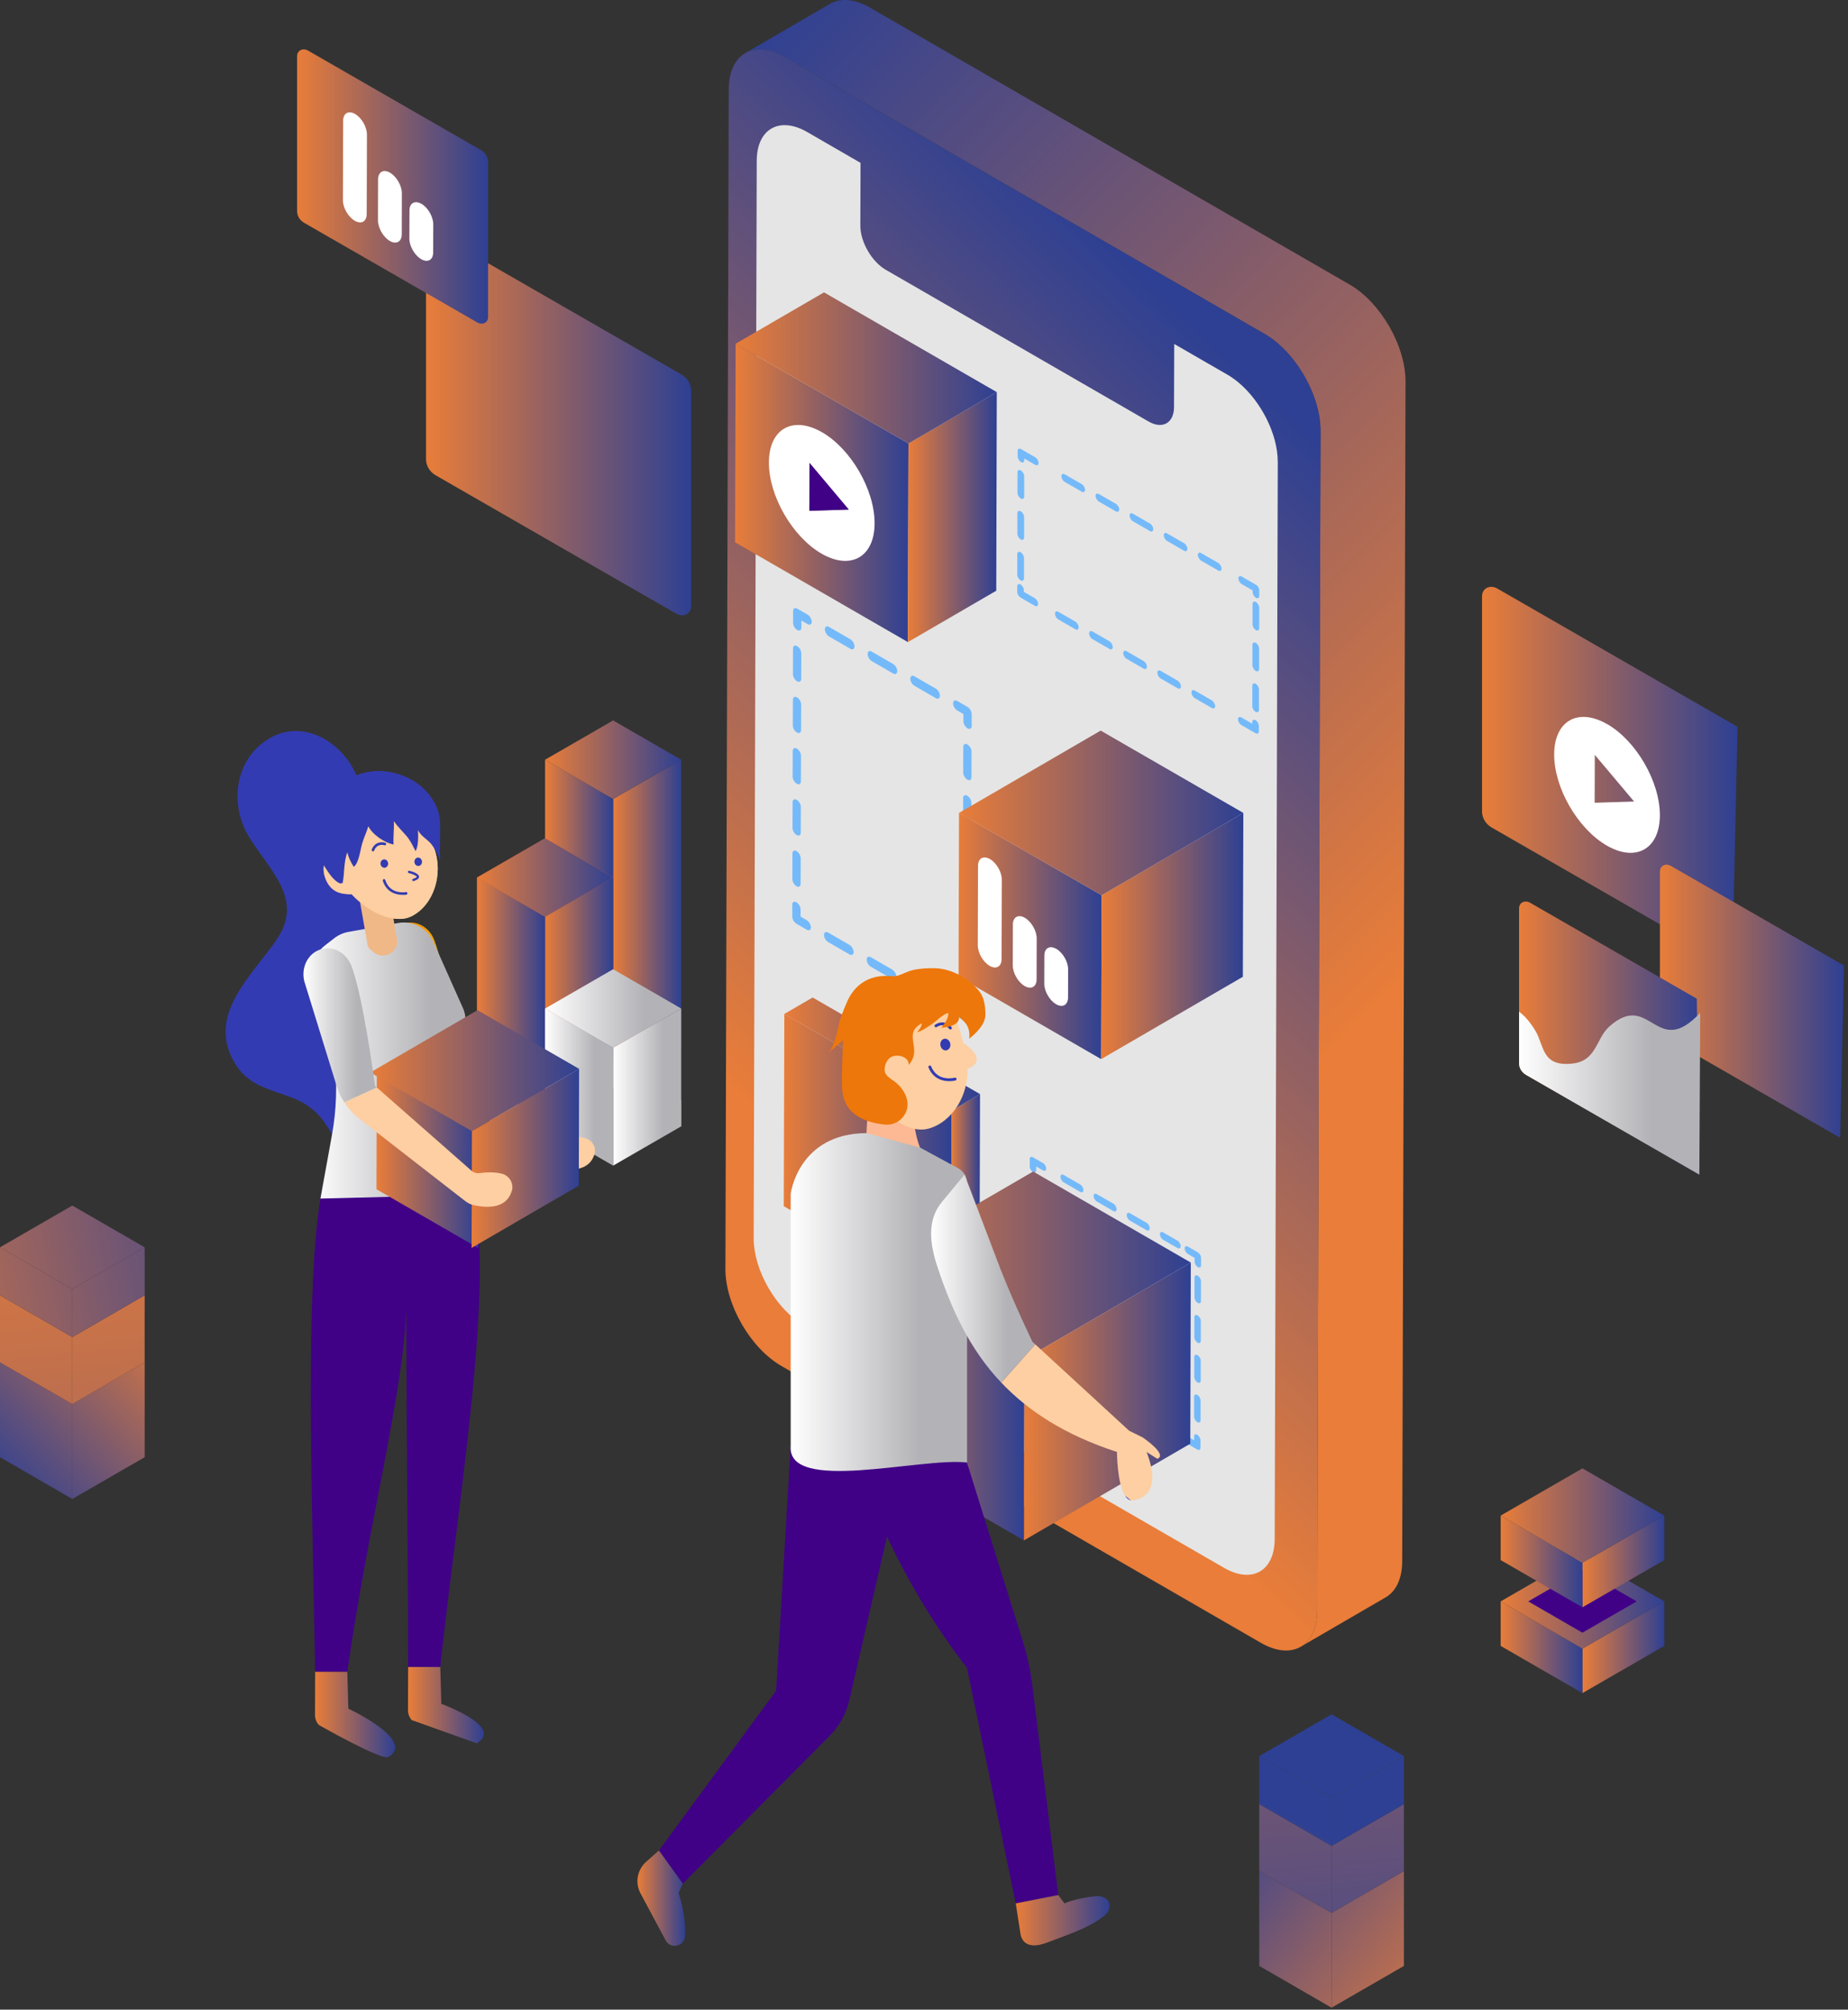 <svg xmlns="http://www.w3.org/2000/svg" width="389" height="423" viewBox="0 0 389 423" fill="none"><rect x="0" y="0" width="389" height="423" fill="#333333" stroke="none"/><g clip-path="url(#clip0_483_35033)"><path d="M143.19 129.48C142.9 129.43 142.62 129.32 142.34 129.17L91.69 100.03C90.47 99.33 89.68 98.02 89.68 96.71V51.35C89.68 50.57 90.06 49.92 90.71 49.59C91.35 49.27 92.17 49.32 92.89 49.74L143.47 78.84C144.69 79.54 145.48 80.85 145.48 82.16V127.6C145.48 128.36 145.1 129 144.48 129.31C144.1 129.5 143.65 129.56 143.2 129.48H143.19Z" fill="url(#paint0_linear_483_35033)"></path><path d="M101.089 68.11C100.879 68.07 100.679 68 100.479 67.88L63.989 46.88C63.109 46.37 62.539 45.43 62.539 44.49V11.81C62.539 11.25 62.819 10.78 63.279 10.54C63.739 10.31 64.329 10.35 64.849 10.65L101.289 31.62C102.169 32.13 102.739 33.07 102.739 34.01V66.75C102.739 67.3 102.469 67.76 102.019 67.98C101.739 68.12 101.419 68.16 101.099 68.1L101.089 68.11Z" fill="url(#paint1_linear_483_35033)"></path><path d="M74.74 23.99C76.12 24.79 77.24 26.73 77.24 28.32L77.19 45.04C77.19 46.63 76.06 47.27 74.68 46.47C73.3 45.67 72.18 43.73 72.18 42.14L72.23 25.42C72.23 23.83 73.36 23.19 74.74 23.99Z" fill="white"></path><path d="M82.091 36.35C83.471 37.15 84.591 39.09 84.591 40.68L84.57 49.29C84.57 50.88 83.441 51.52 82.061 50.72C80.68 49.92 79.561 47.98 79.561 46.39L79.581 37.78C79.581 36.19 80.71 35.55 82.091 36.35Z" fill="white"></path><path d="M88.71 42.9C90.09 43.69 91.2 45.63 91.2 47.22L91.18 53.12C91.18 54.71 90.05 55.35 88.67 54.56C87.29 53.76 86.17 51.82 86.17 50.23L86.19 44.33C86.19 42.74 87.32 42.1 88.7 42.9H88.71Z" fill="white"></path><path d="M364.631 203.31L313.981 174.17C312.761 173.47 311.971 172.16 311.971 170.85V125.49C311.971 124.71 312.351 124.06 313.001 123.73C313.641 123.41 314.461 123.46 315.181 123.88L365.751 152.98" fill="url(#paint2_linear_483_35033)"></path><path d="M338.32 152.42C344.46 155.97 349.42 164.56 349.4 171.62C349.38 178.68 344.39 181.53 338.24 177.99C332.1 174.44 327.13 165.84 327.15 158.78C327.17 151.72 332.17 148.88 338.31 152.43L338.32 152.42ZM335.68 168.97L343.97 168.71L335.7 158.88L335.67 168.96" fill="white"></path><path d="M387.35 239.49L350.86 218.49C349.98 217.98 349.41 217.04 349.41 216.1V183.42C349.41 182.86 349.69 182.39 350.15 182.15C350.61 181.92 351.2 181.96 351.72 182.26L388.16 203.23" fill="url(#paint3_linear_483_35033)"></path><path d="M357.17 210.21L322.08 190.01C321.56 189.72 320.97 189.68 320.5 189.91C320.05 190.14 319.76 190.61 319.76 191.17V223.84C319.76 224.8 320.34 225.74 321.22 226.24L357.71 247.24" fill="url(#paint4_linear_483_35033)"></path><path d="M357.71 247.25L321.22 226.25C320.34 225.74 319.76 224.81 319.76 223.85V212.96C320.9 213.77 322.04 215.05 323.17 216.92C325.09 220.08 324.47 224.52 330.85 223.88C336.19 223.37 335.82 218.62 338.87 215.97C347.45 208.46 348.59 223.14 357.89 213.18" fill="url(#paint5_linear_483_35033)"></path><path d="M284.07 59.88L183.16 1.62C179.87 -0.28 176.89 -0.46 174.74 0.79L156.85 11.19C159 9.94 161.98 10.12 165.27 12.02L266.18 70.28C272.71 74.05 277.99 83.19 277.96 90.72L277.26 339.01C277.25 342.75 275.93 345.38 273.8 346.61L291.7 336.21C293.83 334.97 295.15 332.34 295.16 328.61L295.86 80.32C295.88 72.79 290.6 63.65 284.08 59.88H284.07Z" fill="url(#paint6_linear_483_35033)"></path><path d="M266.179 70.28L165.269 12.02C158.729 8.24 153.419 11.27 153.399 18.8L152.699 267.09C152.679 274.6 157.959 283.76 164.499 287.53L265.409 345.79C271.939 349.56 277.249 346.52 277.269 339.01L277.969 90.72C277.989 83.19 272.709 74.05 266.189 70.28H266.179Z" fill="url(#paint7_linear_483_35033)"></path><path d="M268.97 97.17L268.32 323.96C268.29 330.69 263.54 333.41 257.68 330.02L169.23 278.96C163.37 275.58 158.64 267.38 158.65 260.65L158.69 245.24L159.29 33.86C159.3 27.13 164.07 24.42 169.93 27.8L181.14 34.28L181.1 47.52C181.1 50.91 183.49 55.07 186.44 56.78L241.75 88.71C244.7 90.43 247.13 89.04 247.13 85.65L247.17 72.4L258.38 78.87C259.19 79.34 259.97 79.9 260.73 80.53C265.45 84.5 268.97 91.38 268.96 97.18L268.97 97.17Z" fill="#E5E5E5"></path><path d="M200.32 233.76L200.21 274.23L164.98 253.89L165.1 213.42L200.32 233.76Z" fill="url(#paint8_linear_483_35033)"></path><path d="M200.321 233.76L206.291 230.29L206.171 270.76L200.211 274.23L200.321 233.76Z" fill="url(#paint9_linear_483_35033)"></path><path d="M165.1 213.42L171.06 209.96L206.29 230.29L200.32 233.76L165.1 213.42Z" fill="url(#paint10_linear_483_35033)"></path><path d="M191.23 93.35L191.11 135.15L154.73 114.15L154.85 72.35L191.23 93.35Z" fill="url(#paint11_linear_483_35033)"></path><path d="M191.229 93.35L209.819 82.54L209.709 124.34L191.109 135.15L191.229 93.35Z" fill="url(#paint12_linear_483_35033)"></path><path d="M154.85 72.35L173.45 61.54L209.82 82.54L191.23 93.35L154.85 72.35Z" fill="url(#paint13_linear_483_35033)"></path><path d="M173.02 90.97C179.16 94.52 184.12 103.11 184.1 110.17C184.08 117.23 179.09 120.08 172.94 116.54C166.8 112.99 161.83 104.39 161.85 97.33C161.87 90.27 166.87 87.43 173.01 90.98L173.02 90.97ZM170.37 107.52L178.66 107.26L170.39 97.43L170.36 107.51" fill="white"></path><path d="M170.399 97.43L178.659 107.26L170.369 107.52L170.399 97.43Z" fill="#400187"></path><path d="M203.49 210.63C203.97 210.91 204.36 211.58 204.36 212.14V214.63C204.36 214.9 204.26 215.1 204.1 215.2C203.94 215.29 203.71 215.26 203.48 215.13L201.3 213.87C200.82 213.59 200.43 212.93 200.43 212.37C200.43 211.82 200.82 211.6 201.3 211.87L202.61 212.62V211.13C202.61 210.57 203.01 210.35 203.49 210.62V210.63Z" fill="#74BAFA"></path><path d="M196.809 209.28C197.289 209.56 197.679 210.23 197.679 210.78C197.679 211.34 197.289 211.55 196.809 211.28L192.309 208.68C191.829 208.4 191.439 207.74 191.439 207.18C191.439 206.63 191.829 206.41 192.309 206.68L196.809 209.28Z" fill="#74BAFA"></path><path d="M187.809 204.08C188.289 204.36 188.679 205.03 188.679 205.58C188.679 206.14 188.289 206.35 187.809 206.08L183.309 203.48C182.829 203.2 182.439 202.54 182.439 201.98C182.439 201.43 182.829 201.21 183.309 201.48L187.809 204.08Z" fill="#74BAFA"></path><path d="M178.819 198.89C179.299 199.17 179.689 199.84 179.689 200.39C179.689 200.95 179.299 201.16 178.819 200.89L174.319 198.29C173.839 198.01 173.449 197.35 173.449 196.79C173.449 196.24 173.839 196.02 174.319 196.29L178.819 198.89Z" fill="#74BAFA"></path><path d="M167.65 189.93C168.13 190.21 168.52 190.88 168.52 191.44V192.93L169.82 193.69C170.3 193.97 170.69 194.64 170.69 195.19C170.69 195.75 170.3 195.96 169.82 195.69L167.64 194.43C167.41 194.29 167.19 194.07 167.02 193.78C166.86 193.5 166.77 193.19 166.77 192.92V190.43C166.77 189.87 167.16 189.64 167.65 189.92V189.93Z" fill="#74BAFA"></path><path d="M167.8 136C168.28 136.28 168.67 136.95 168.67 137.5L168.65 142.9C168.65 143.45 168.26 143.67 167.78 143.4C167.29 143.12 166.91 142.45 166.91 141.9L166.93 136.5C166.93 135.95 167.32 135.72 167.8 136Z" fill="#74BAFA"></path><path d="M167.771 146.79C168.251 147.07 168.641 147.74 168.641 148.29L168.621 153.68C168.621 154.24 168.231 154.45 167.751 154.18C167.261 153.9 166.881 153.24 166.881 152.68L166.901 147.29C166.901 146.74 167.291 146.51 167.771 146.79Z" fill="#74BAFA"></path><path d="M167.74 157.57C168.22 157.85 168.61 158.52 168.61 159.08L168.59 164.47C168.59 165.02 168.2 165.24 167.72 164.97C167.23 164.69 166.85 164.02 166.85 163.47L166.87 158.08C166.87 157.52 167.26 157.29 167.74 157.57Z" fill="#74BAFA"></path><path d="M167.71 168.36C168.19 168.64 168.58 169.31 168.58 169.86L168.56 175.26C168.56 175.81 168.17 176.03 167.69 175.76C167.2 175.48 166.82 174.81 166.82 174.26L166.84 168.86C166.84 168.31 167.23 168.08 167.71 168.36Z" fill="#74BAFA"></path><path d="M167.679 179.15C168.159 179.43 168.549 180.09 168.549 180.65L168.529 186.04C168.529 186.6 168.139 186.81 167.659 186.54C167.169 186.26 166.789 185.6 166.789 185.04L166.809 179.65C166.809 179.09 167.199 178.87 167.679 179.15Z" fill="#74BAFA"></path><path d="M169.999 129.37C170.479 129.65 170.869 130.32 170.869 130.87C170.869 131.42 170.479 131.64 169.999 131.37L168.689 130.61V132.11C168.689 132.66 168.289 132.88 167.809 132.61C167.319 132.33 166.939 131.66 166.939 131.11V128.61C166.939 128.35 167.029 128.14 167.199 128.05C167.359 127.96 167.579 127.97 167.819 128.11L169.999 129.37Z" fill="#74BAFA"></path><path d="M196.989 144.95C197.469 145.23 197.859 145.9 197.859 146.45C197.859 147 197.469 147.22 196.989 146.95L192.489 144.35C192.009 144.07 191.619 143.4 191.619 142.85C191.619 142.3 192.009 142.08 192.489 142.35L196.989 144.95Z" fill="#74BAFA"></path><path d="M188.001 139.76C188.481 140.04 188.871 140.71 188.871 141.26C188.871 141.81 188.481 142.03 188.001 141.76L183.501 139.16C183.021 138.88 182.631 138.21 182.631 137.66C182.631 137.11 183.021 136.89 183.501 137.16L188.001 139.76Z" fill="#74BAFA"></path><path d="M179.001 134.56C179.481 134.84 179.871 135.51 179.871 136.06C179.871 136.61 179.481 136.83 179.001 136.56L174.501 133.96C174.021 133.68 173.631 133.01 173.631 132.46C173.631 131.91 174.021 131.69 174.501 131.96L179.001 134.56Z" fill="#74BAFA"></path><path d="M203.669 148.8C203.899 148.93 204.119 149.17 204.289 149.45C204.449 149.72 204.539 150.04 204.539 150.3V152.8C204.539 153.35 204.139 153.57 203.659 153.3C203.179 153.02 202.789 152.35 202.789 151.8V150.3L201.489 149.54C201.009 149.26 200.619 148.59 200.619 148.04C200.619 147.49 201.009 147.27 201.489 147.54L203.669 148.8Z" fill="#74BAFA"></path><path d="M203.64 156.7C204.12 156.98 204.51 157.65 204.51 158.2L204.49 163.6C204.49 164.15 204.1 164.37 203.62 164.1C203.14 163.83 202.75 163.15 202.75 162.6L202.77 157.2C202.77 156.65 203.16 156.43 203.64 156.7Z" fill="#74BAFA"></path><path d="M203.611 167.49C204.091 167.77 204.481 168.44 204.481 168.99L204.461 174.38C204.461 174.94 204.071 175.15 203.591 174.88C203.111 174.6 202.721 173.94 202.721 173.38L202.741 167.99C202.741 167.44 203.131 167.22 203.611 167.49Z" fill="#74BAFA"></path><path d="M203.579 178.27C204.059 178.55 204.449 179.22 204.449 179.78L204.429 185.17C204.429 185.72 204.039 185.94 203.559 185.67C203.079 185.39 202.689 184.72 202.689 184.17L202.709 178.78C202.709 178.22 203.099 178 203.579 178.27Z" fill="#74BAFA"></path><path d="M203.55 189.06C204.03 189.34 204.42 190.01 204.42 190.56L204.4 195.96C204.4 196.51 204.01 196.73 203.53 196.46C203.05 196.18 202.66 195.51 202.66 194.96L202.68 189.56C202.68 189.01 203.07 188.79 203.55 189.06Z" fill="#74BAFA"></path><path d="M203.521 199.85C204.001 200.13 204.391 200.79 204.391 201.35L204.371 206.74C204.371 207.3 203.981 207.51 203.501 207.24C203.021 206.96 202.631 206.3 202.631 205.74L202.651 200.35C202.651 199.79 203.041 199.58 203.521 199.85Z" fill="#74BAFA"></path><path d="M252.03 302.01C252.4 302.22 252.7 302.75 252.7 303.17V304.72C252.7 304.93 252.63 305.09 252.5 305.15C252.38 305.23 252.2 305.21 252.02 305.1L249.91 303.88C249.54 303.67 249.24 303.14 249.24 302.72C249.24 302.3 249.55 302.12 249.92 302.33L251.35 303.16V302.38C251.35 301.95 251.66 301.78 252.03 301.99V302.01Z" fill="#74BAFA"></path><path d="M245.57 299.83C245.94 300.04 246.24 300.57 246.24 300.99C246.24 301.41 245.93 301.59 245.56 301.38L242.07 299.37C241.7 299.16 241.4 298.63 241.4 298.21C241.4 297.79 241.71 297.61 242.08 297.82L245.57 299.83Z" fill="#74BAFA"></path><path d="M238.58 295.8C238.96 296.02 239.25 296.54 239.25 296.96C239.25 297.39 238.95 297.56 238.57 297.35L235.08 295.34C234.71 295.13 234.41 294.6 234.41 294.18C234.41 293.76 234.72 293.58 235.09 293.79L238.58 295.8Z" fill="#74BAFA"></path><path d="M231.609 291.78C231.979 291.99 232.279 292.52 232.279 292.94C232.279 293.36 231.969 293.54 231.599 293.33L228.109 291.32C227.739 291.11 227.439 290.58 227.439 290.16C227.439 289.73 227.749 289.56 228.119 289.77L231.609 291.78Z" fill="#74BAFA"></path><path d="M224.639 287.75C225.009 287.96 225.309 288.49 225.309 288.91C225.309 289.34 224.999 289.51 224.629 289.3L221.609 287.55C221.239 287.34 220.939 286.81 220.939 286.39C220.939 285.96 221.249 285.79 221.619 286L224.639 287.75Z" fill="#74BAFA"></path><path d="M217.331 281.98C217.701 282.19 218.001 282.72 218.001 283.14V283.92L219.431 284.75C219.801 284.96 220.101 285.49 220.101 285.91C220.101 286.33 219.791 286.51 219.421 286.3L217.311 285.08C217.141 284.98 216.961 284.8 216.831 284.58C216.701 284.37 216.631 284.13 216.631 283.92V282.37C216.631 281.94 216.941 281.77 217.311 281.98H217.331Z" fill="#74BAFA"></path><path d="M217.42 249.36C217.79 249.57 218.09 250.1 218.09 250.52V254.7C218.08 255.13 217.77 255.3 217.4 255.09C217.03 254.88 216.73 254.35 216.73 253.93V249.75C216.74 249.32 217.05 249.15 217.42 249.36Z" fill="#74BAFA"></path><path d="M217.401 257.72C217.771 257.93 218.071 258.46 218.071 258.88V263.06C218.061 263.49 217.751 263.66 217.381 263.45C217.011 263.24 216.711 262.71 216.711 262.29V258.11C216.721 257.68 217.031 257.51 217.401 257.72Z" fill="#74BAFA"></path><path d="M217.379 266.08C217.749 266.29 218.049 266.82 218.049 267.24V271.42C218.039 271.85 217.729 272.02 217.359 271.81C216.989 271.6 216.689 271.07 216.689 270.65V266.47C216.699 266.04 217.009 265.87 217.379 266.08Z" fill="#74BAFA"></path><path d="M217.35 274.44C217.72 274.65 218.02 275.18 218.02 275.6V279.78C218.01 280.22 217.7 280.38 217.33 280.17C216.96 279.96 216.66 279.44 216.66 279.01V274.83C216.67 274.4 216.98 274.23 217.35 274.44Z" fill="#74BAFA"></path><path d="M219.55 244.8C219.92 245.01 220.22 245.53 220.22 245.96C220.22 246.39 219.91 246.56 219.54 246.35L218.11 245.52V246.3C218.11 246.73 217.8 246.9 217.43 246.69C217.06 246.48 216.76 245.95 216.76 245.53V243.98C216.76 243.77 216.83 243.61 216.96 243.55C217.09 243.48 217.26 243.5 217.44 243.6L219.55 244.82V244.8Z" fill="#74BAFA"></path><path d="M247.86 261.14C248.23 261.35 248.53 261.87 248.53 262.3C248.53 262.73 248.22 262.9 247.85 262.69L244.83 260.95C244.45 260.73 244.16 260.21 244.16 259.79C244.16 259.35 244.46 259.19 244.84 259.4L247.86 261.14Z" fill="#74BAFA"></path><path d="M241.34 257.38C241.72 257.6 242.01 258.11 242.01 258.54C242.01 258.97 241.71 259.14 241.33 258.93L237.84 256.92C237.47 256.71 237.17 256.18 237.17 255.76C237.17 255.32 237.48 255.16 237.85 255.37L241.34 257.38Z" fill="#74BAFA"></path><path d="M234.369 253.36C234.739 253.57 235.039 254.09 235.039 254.52C235.039 254.95 234.729 255.12 234.359 254.91L230.869 252.9C230.499 252.69 230.199 252.16 230.199 251.74C230.199 251.3 230.509 251.14 230.879 251.35L234.369 253.36Z" fill="#74BAFA"></path><path d="M227.391 249.33C227.761 249.54 228.061 250.06 228.061 250.49C228.061 250.92 227.751 251.09 227.381 250.88L223.891 248.86C223.521 248.65 223.221 248.12 223.221 247.7C223.221 247.26 223.531 247.1 223.901 247.31L227.391 249.33Z" fill="#74BAFA"></path><path d="M252.139 263.61C252.319 263.72 252.499 263.89 252.619 264.11C252.749 264.32 252.819 264.56 252.819 264.77V266.32C252.819 266.75 252.509 266.92 252.139 266.71C251.769 266.5 251.469 265.97 251.469 265.55V264.77L250.039 263.94C249.669 263.73 249.369 263.2 249.369 262.78C249.369 262.34 249.679 262.18 250.049 262.39L252.159 263.61H252.139Z" fill="#74BAFA"></path><path d="M252.129 268.51C252.499 268.72 252.799 269.25 252.799 269.67V273.85C252.789 274.29 252.479 274.45 252.109 274.24C251.739 274.03 251.439 273.51 251.439 273.08V268.9C251.449 268.47 251.759 268.3 252.129 268.51Z" fill="#74BAFA"></path><path d="M252.1 276.88C252.47 277.09 252.77 277.61 252.77 278.04V282.22C252.76 282.65 252.45 282.82 252.08 282.61C251.71 282.4 251.41 281.87 251.41 281.45V277.27C251.42 276.83 251.73 276.67 252.1 276.88Z" fill="#74BAFA"></path><path d="M252.081 285.24C252.451 285.45 252.751 285.98 252.751 286.4V290.58C252.741 291.01 252.431 291.18 252.061 290.97C251.691 290.76 251.391 290.23 251.391 289.81V285.63C251.401 285.2 251.711 285.03 252.081 285.24Z" fill="#74BAFA"></path><path d="M252.049 293.61C252.419 293.82 252.719 294.35 252.719 294.77V298.95C252.709 299.38 252.399 299.55 252.029 299.34C251.659 299.13 251.359 298.6 251.359 298.18V294C251.369 293.57 251.679 293.4 252.049 293.61Z" fill="#74BAFA"></path><path d="M264.3 151.59C264.68 151.81 264.99 152.35 264.99 152.78V153.93C264.99 154.14 264.91 154.31 264.78 154.38C264.65 154.45 264.48 154.44 264.29 154.34L261.29 152.61C260.91 152.39 260.6 151.85 260.6 151.4C260.6 150.97 260.92 150.79 261.29 151L263.6 152.34V151.98C263.6 151.55 263.91 151.36 264.29 151.58L264.3 151.59Z" fill="#74BAFA"></path><path d="M255.091 147.43C255.471 147.65 255.781 148.19 255.781 148.62C255.781 149.07 255.461 149.25 255.091 149.03L251.491 146.95C251.111 146.73 250.801 146.19 250.801 145.74C250.801 145.31 251.121 145.13 251.491 145.34L255.091 147.42V147.43Z" fill="#74BAFA"></path><path d="M247.899 143.28C248.289 143.5 248.589 144.04 248.589 144.47C248.589 144.92 248.289 145.1 247.899 144.88L244.309 142.81C243.929 142.59 243.619 142.05 243.619 141.6C243.619 141.17 243.939 140.99 244.309 141.2L247.899 143.27V143.28Z" fill="#74BAFA"></path><path d="M240.729 139.14C241.109 139.36 241.419 139.9 241.419 140.33C241.419 140.78 241.099 140.96 240.729 140.74L237.139 138.67C236.749 138.45 236.439 137.9 236.439 137.46C236.439 137.03 236.759 136.85 237.139 137.07L240.729 139.14Z" fill="#74BAFA"></path><path d="M233.54 134.99C233.93 135.21 234.24 135.76 234.24 136.19C234.24 136.64 233.92 136.82 233.54 136.59L229.95 134.52C229.57 134.3 229.26 133.76 229.26 133.31C229.26 132.88 229.58 132.7 229.95 132.91L233.54 134.98V134.99Z" fill="#74BAFA"></path><path d="M226.36 130.85C226.75 131.07 227.05 131.61 227.05 132.04C227.05 132.49 226.74 132.67 226.36 132.45L222.77 130.38C222.38 130.16 222.08 129.62 222.08 129.17C222.08 128.74 222.38 128.55 222.77 128.77L226.36 130.84V130.85Z" fill="#74BAFA"></path><path d="M214.831 123.03C215.211 123.25 215.521 123.79 215.521 124.22V124.58L217.821 125.91C218.211 126.13 218.521 126.68 218.521 127.11C218.521 127.56 218.201 127.74 217.821 127.51L214.831 125.78C214.651 125.67 214.461 125.48 214.331 125.26C214.201 125.04 214.131 124.78 214.131 124.57V123.42C214.131 122.99 214.451 122.81 214.841 123.03H214.831Z" fill="#74BAFA"></path><path d="M214.9 99.03C215.28 99.25 215.59 99.79 215.59 100.22V104.53C215.58 104.96 215.26 105.14 214.88 104.93C214.49 104.71 214.18 104.16 214.18 103.73V99.42C214.19 98.99 214.51 98.81 214.9 99.03Z" fill="#74BAFA"></path><path d="M214.88 107.63C215.26 107.85 215.57 108.39 215.57 108.84V113.14C215.56 113.57 215.24 113.75 214.86 113.54C214.47 113.32 214.16 112.77 214.16 112.34V108.04C214.17 107.59 214.49 107.41 214.88 107.64V107.63Z" fill="#74BAFA"></path><path d="M214.851 116.24C215.231 116.46 215.541 117 215.541 117.45V121.75C215.531 122.2 215.211 122.36 214.831 122.15C214.441 121.93 214.131 121.4 214.131 120.95V116.65C214.141 116.2 214.461 116.02 214.851 116.25V116.24Z" fill="#74BAFA"></path><path d="M217.911 96.25C218.301 96.47 218.611 97 218.611 97.45C218.611 97.88 218.291 98.06 217.911 97.84L215.611 96.51V96.87C215.611 97.3 215.291 97.48 214.921 97.27C214.531 97.05 214.221 96.5 214.221 96.07V94.92C214.221 94.71 214.301 94.54 214.431 94.47C214.561 94.4 214.741 94.43 214.931 94.53L217.921 96.26L217.911 96.25Z" fill="#74BAFA"></path><path d="M256.43 118.49C256.82 118.71 257.13 119.24 257.13 119.69C257.13 120.12 256.81 120.3 256.43 120.08L252.84 118.01C252.46 117.79 252.15 117.25 252.15 116.82C252.15 116.37 252.47 116.21 252.84 116.42L256.43 118.49Z" fill="#74BAFA"></path><path d="M249.251 114.34C249.631 114.56 249.941 115.09 249.941 115.53C249.941 115.96 249.621 116.14 249.251 115.93L245.661 113.86C245.271 113.64 244.971 113.1 244.971 112.67C244.971 112.22 245.271 112.05 245.661 112.27L249.251 114.34Z" fill="#74BAFA"></path><path d="M242.069 110.2C242.449 110.42 242.759 110.95 242.759 111.39C242.759 111.82 242.439 112 242.069 111.79L238.469 109.71C238.089 109.49 237.779 108.95 237.779 108.52C237.779 108.07 238.099 107.91 238.469 108.12L242.069 110.2Z" fill="#74BAFA"></path><path d="M234.889 106.05C235.279 106.27 235.589 106.8 235.589 107.25C235.589 107.68 235.269 107.86 234.889 107.64L231.299 105.57C230.919 105.35 230.609 104.81 230.609 104.38C230.609 103.93 230.929 103.77 231.299 103.98L234.889 106.05Z" fill="#74BAFA"></path><path d="M227.71 101.91C228.09 102.13 228.4 102.66 228.4 103.1C228.4 103.53 228.08 103.71 227.71 103.5L224.12 101.43C223.73 101.21 223.43 100.67 223.43 100.24C223.43 99.79 223.73 99.62 224.12 99.84L227.71 101.91Z" fill="#74BAFA"></path><path d="M264.38 123.08C264.56 123.19 264.74 123.36 264.87 123.58C265 123.8 265.07 124.06 265.07 124.27V125.43C265.07 125.86 264.75 126.04 264.37 125.83C263.98 125.61 263.68 125.07 263.68 124.64V124.28L261.37 122.94C260.99 122.72 260.68 122.18 260.68 121.75C260.68 121.3 261 121.14 261.37 121.35L264.37 123.08H264.38Z" fill="#74BAFA"></path><path d="M264.37 126.72C264.75 126.94 265.06 127.47 265.06 127.91V132.21C265.05 132.66 264.73 132.84 264.35 132.62C263.96 132.4 263.66 131.86 263.66 131.41V127.11C263.67 126.66 263.98 126.49 264.37 126.71V126.72Z" fill="#74BAFA"></path><path d="M264.351 135.32C264.731 135.54 265.041 136.08 265.041 136.51V140.82C265.031 141.25 264.711 141.43 264.331 141.22C263.941 141 263.641 140.46 263.641 140.03V135.72C263.651 135.29 263.961 135.1 264.351 135.32Z" fill="#74BAFA"></path><path d="M264.319 143.93C264.699 144.15 265.009 144.69 265.009 145.12V149.43C264.999 149.86 264.679 150.04 264.299 149.83C263.909 149.61 263.609 149.07 263.609 148.64V144.33C263.619 143.9 263.929 143.71 264.319 143.93Z" fill="#74BAFA"></path><path d="M231.89 188.44L231.79 222.93L201.77 205.59L201.87 171.11L231.89 188.44Z" fill="url(#paint14_linear_483_35033)"></path><path d="M231.889 188.44L261.719 171.11L261.619 205.6L231.789 222.93L231.889 188.44Z" fill="url(#paint15_linear_483_35033)"></path><path d="M201.869 171.11L231.689 153.78L261.719 171.11L231.889 188.44L201.869 171.11Z" fill="url(#paint16_linear_483_35033)"></path><path d="M208.38 180.82C209.76 181.62 210.88 183.56 210.88 185.15L210.83 201.87C210.83 203.46 209.7 204.1 208.32 203.3C206.94 202.5 205.82 200.56 205.82 198.97L205.87 182.25C205.87 180.66 207 180.02 208.38 180.82Z" fill="white"></path><path d="M215.719 193.18C217.099 193.98 218.219 195.92 218.219 197.51L218.199 206.12C218.199 207.71 217.069 208.35 215.689 207.55C214.309 206.75 213.189 204.81 213.189 203.22L213.209 194.61C213.209 193.02 214.339 192.38 215.719 193.18Z" fill="white"></path><path d="M222.351 199.72C223.731 200.51 224.841 202.45 224.841 204.04L224.821 209.94C224.821 211.53 223.691 212.17 222.311 211.38C220.931 210.58 219.811 208.64 219.811 207.05L219.831 201.15C219.831 199.56 220.961 198.92 222.341 199.72H222.351Z" fill="white"></path><path d="M182.46 266.93L182.35 305.07L215.54 324.23L215.65 286.09L182.46 266.93Z" fill="url(#paint17_linear_483_35033)"></path><path d="M250.659 265.75L217.469 246.59L182.459 266.93L215.649 286.09L250.659 265.75Z" fill="url(#paint18_linear_483_35033)"></path><path d="M215.649 286.09L215.539 324.23L250.549 303.88L250.659 265.75L215.649 286.09Z" fill="url(#paint19_linear_483_35033)"></path><path d="M179.949 305.62C179.949 305.62 185.639 327.93 203.549 351.07L213.809 400.63L222.759 398.88L217.309 354.76C216.919 351.6 216.249 348.49 215.299 345.45L203.539 307.83L179.939 305.61L179.949 305.62Z" fill="#400187"></path><path d="M190.891 305.22L178.801 357.79C178.141 360.68 176.681 363.32 174.591 365.42L143.721 396.49L138.701 389.5L163.371 355.87L166.431 304.34L190.881 305.21L190.891 305.22Z" fill="#400187"></path><path d="M190.439 247.99L182.739 246.81C182.269 243.24 181.929 235.49 183.689 228.94L192.409 231.15C192.079 235.32 192.509 239.29 194.229 242.9C195.419 245.4 193.409 248.36 190.669 248.04C190.579 248.03 190.509 248.02 190.449 248L190.439 247.99Z" fill="#FDB993"></path><path d="M182.139 226.12C181.129 221.42 181.759 216.46 184.209 212.33C185.799 209.65 187.849 207.64 190.039 207.22C195.239 206.23 200.089 208.06 202.749 219.51C202.759 219.51 208.529 223.07 203.649 224.98C203.839 230.44 200.579 236.11 195.489 237.55C192.759 238.32 189.499 236.86 186.769 234.48C184.439 232.45 182.909 229.65 182.259 226.63L182.149 226.13L182.139 226.12Z" fill="#FDCFA2"></path><path d="M198.019 227.27C199.569 227.83 201.099 227.43 201.129 227.42C201.289 227.38 201.379 227.21 201.339 227.05C201.299 226.89 201.129 226.8 200.969 226.84C200.819 226.88 197.349 227.78 195.999 224.46C195.939 224.31 195.759 224.23 195.609 224.3C195.459 224.36 195.379 224.54 195.449 224.69C196.049 226.17 197.039 226.91 198.029 227.27H198.019Z" fill="#333BB2"></path><path d="M196.909 216.21C196.989 216.24 197.089 216.23 197.169 216.18C198.749 215.16 199.779 216.51 199.819 216.57C199.919 216.7 200.109 216.73 200.239 216.64C200.369 216.54 200.399 216.36 200.309 216.22C199.839 215.56 198.509 214.61 196.849 215.68C196.709 215.77 196.669 215.96 196.759 216.09C196.799 216.15 196.849 216.19 196.909 216.21Z" fill="#333BB2"></path><path d="M197.96 220.05C198.08 220.72 198.64 221.19 199.21 221.08C199.78 220.98 200.15 220.35 200.03 219.68C199.91 219.01 199.35 218.54 198.78 218.65C198.21 218.75 197.84 219.38 197.96 220.05Z" fill="#333BB2"></path><path d="M205.97 208.45C203.89 205.94 200.33 203.9 196.84 203.8C195.27 203.75 193.6 203.85 192.1 204.2C191.07 204.44 190.17 204.96 189.19 205.29C188.24 205.61 187.86 205.45 186.84 205.42C182.64 205.27 179.7 207.54 178.25 211C177.61 212.54 176.93 214.04 176.57 215.66C176.16 217.44 175.71 219.94 174.51 221.43C175.58 220.7 176.45 219.67 177.49 218.94C177.3 221.11 177.13 227.11 177.28 229.34C177.67 234.89 182.6 236.34 186.28 236.71C189.13 236.99 191.54 234.41 190.95 231.6C190.95 231.56 190.93 231.53 190.93 231.49C190.53 229.72 189.31 228.27 187.79 227.28C187.16 226.87 186.48 226.31 186.3 225.71C185.96 224.59 186.63 222.82 187.85 222.37C189.3 221.83 191.42 222.62 191.27 224.17C194.36 220.66 189.82 217.67 194.04 215.39C194.04 216.09 193.48 216.72 193.04 217.29C194.19 216.93 195.07 216.27 196.06 215.63C196.98 215.04 198.57 213.38 199.6 213.23C199.73 214.32 198.79 215.46 198.16 216.34C202.64 215.97 201.83 213.83 201.83 213.83C202.12 214.68 204.36 215.22 204.03 218.64C205.67 217.3 207.41 215.5 207.42 213.64C207.42 211.78 207.24 209.97 205.98 208.45H205.97Z" fill="#ED770A"></path><path d="M182.39 238.5L193.65 241.54L201.66 245.88C202.83 246.52 203.56 247.74 203.56 249.08V307.83C193.84 306.72 165.61 314.45 166.44 304.34V251.28C166.44 251.28 167.99 238.6 182.39 238.5Z" fill="url(#paint20_linear_483_35033)"></path><path d="M213.82 400.64L222.77 398.89L224.08 400.64C224.08 400.64 226.11 399.64 230.41 399.14C233.59 398.77 234.73 401.58 232.16 403.48C229.59 405.38 227.42 406.32 220.05 409.01C217.52 409.93 215.2 409.61 214.79 406.95L213.82 400.64Z" fill="url(#paint21_linear_483_35033)"></path><path d="M138.7 389.5L136 391.9C134.13 393.57 133.64 396.3 134.82 398.51L140.12 408.42C141.16 410.36 144.1 409.69 144.19 407.49C144.29 405.12 144 402.08 142.85 398.45L143.72 396.48L138.7 389.49V389.5Z" fill="url(#paint22_linear_483_35033)"></path><path d="M217.32 282.43L217.93 282.99L210.75 291.01C204 283.87 200.24 275.42 197.34 266.69C195.75 261.9 195.05 256.89 198.27 253L203.03 247.23L210.63 267.2C213.51 274.53 217.32 282.43 217.32 282.43Z" fill="url(#paint23_linear_483_35033)"></path><path d="M238.09 315.81C237.57 315.71 237.13 315.34 236.77 314.76L238.09 315.81Z" fill="#333BB2"></path><path d="M243.58 307.04L241.35 305.62C245.34 315.84 238.15 315.83 238.15 315.83C238.13 315.83 238.12 315.83 238.1 315.81L236.78 314.76C235.12 312.14 235.12 305.62 235.12 305.62C224.1 302.03 216.4 296.97 210.76 291.01L217.94 282.99L237.68 301.15L240.56 302.57C246.15 306.56 243.59 307.04 243.59 307.04H243.58Z" fill="#FDCFA2"></path><path d="M15.221 315.51V295.54L30.451 286.76V306.72L15.221 315.51Z" fill="url(#paint24_linear_483_35033)"></path><path d="M15.22 295.54L0 286.76V306.72L15.22 315.51V295.54Z" fill="url(#paint25_linear_483_35033)"></path><path d="M15.221 295.54V281.44L30.451 272.65V286.76L15.221 295.54Z" fill="url(#paint26_linear_483_35033)"></path><path d="M15.22 281.44L0 272.65V286.76L15.22 295.54V281.44Z" fill="url(#paint27_linear_483_35033)"></path><path d="M15.221 281.44V271.33L30.451 262.54V272.65L15.221 281.44Z" fill="url(#paint28_linear_483_35033)"></path><path d="M15.22 271.33L0 262.54V272.65L15.22 281.44V271.33Z" fill="url(#paint29_linear_483_35033)"></path><path d="M30.45 262.54L15.22 253.75L0 262.54L15.22 271.33L30.45 262.54Z" fill="url(#paint30_linear_483_35033)"></path><path d="M280.291 422.59V402.63L295.521 393.84V413.8L280.291 422.59Z" fill="url(#paint31_linear_483_35033)"></path><path d="M280.29 402.63L265.07 393.84V413.8L280.29 422.59V402.63Z" fill="url(#paint32_linear_483_35033)"></path><path d="M280.291 402.63V388.53L295.521 379.74V393.84L280.291 402.63Z" fill="url(#paint33_linear_483_35033)"></path><path d="M280.29 388.53L265.07 379.74V393.84L280.29 402.63V388.53Z" fill="url(#paint34_linear_483_35033)"></path><path d="M280.291 388.53V378.42L295.521 369.63V379.74L280.291 388.53Z" fill="url(#paint35_linear_483_35033)"></path><path d="M280.29 378.42L265.07 369.63V379.74L280.29 388.53V378.42Z" fill="url(#paint36_linear_483_35033)"></path><path d="M295.52 369.63L280.29 360.84L265.07 369.63L280.29 378.42L295.52 369.63Z" fill="url(#paint37_linear_483_35033)"></path><path d="M129.061 228.81V168.18L143.391 159.91V220.55L129.061 228.81Z" fill="url(#paint38_linear_483_35033)"></path><path d="M129.06 168.18L114.74 159.91V220.55L129.06 228.81V168.18Z" fill="url(#paint39_linear_483_35033)"></path><path d="M143.39 159.91L129.06 151.64L114.74 159.91L129.06 168.18L143.39 159.91Z" fill="url(#paint40_linear_483_35033)"></path><path d="M143.391 231.57L129.061 223.3V228.81L143.391 237.08V231.57Z" fill="#93D159"></path><path d="M114.74 237.08V192.98L129.06 184.71V228.81L114.74 237.08Z" fill="#BF3D1A"></path><path d="M114.74 192.98L100.42 184.71V228.81L114.74 237.08V192.98Z" fill="#D95126"></path><path d="M129.06 184.71L114.74 176.45L100.42 184.71L114.74 192.98L129.06 184.71Z" fill="#ED602F"></path><path d="M114.74 237.08V192.98L129.06 184.71V228.81L114.74 237.08Z" fill="url(#paint41_linear_483_35033)"></path><path d="M114.74 192.98L100.42 184.71V228.81L114.74 237.08V192.98Z" fill="url(#paint42_linear_483_35033)"></path><path d="M129.06 184.71L114.74 176.45L100.42 184.71L114.74 192.98L129.06 184.71Z" fill="url(#paint43_linear_483_35033)"></path><path d="M129.061 245.35V220.55L143.391 212.28V237.08L129.061 245.35Z" fill="url(#paint44_linear_483_35033)"></path><path d="M129.06 220.55L114.74 212.28V237.08L129.06 245.35V220.55Z" fill="url(#paint45_linear_483_35033)"></path><path d="M143.39 212.28L129.06 204.01L114.74 212.28L129.06 220.55L143.39 212.28Z" fill="url(#paint46_linear_483_35033)"></path><path d="M333.102 356.38V347.01L350.322 337.07V346.44L333.102 356.38Z" fill="url(#paint47_linear_483_35033)"></path><path d="M333.101 347.01L315.891 337.07V346.44L333.101 356.38V347.01Z" fill="url(#paint48_linear_483_35033)"></path><path d="M350.321 337.07L333.101 327.13L315.891 337.07L333.101 347.01L350.321 337.07Z" fill="url(#paint49_linear_483_35033)"></path><path d="M344.521 337.07L333.101 330.48L321.691 337.07L333.101 343.66L344.521 337.07Z" fill="#400187"></path><path d="M333.102 338.32V328.95L350.322 319.01V328.38L333.102 338.32Z" fill="url(#paint50_linear_483_35033)"></path><path d="M333.101 328.95L315.891 319.01V328.38L333.101 338.32V328.95Z" fill="url(#paint51_linear_483_35033)"></path><path d="M350.321 319.01L333.101 309.07L315.891 319.01L333.101 328.95L350.321 319.01Z" fill="url(#paint52_linear_483_35033)"></path><path d="M75.63 164.96C73.62 157.49 65.01 151.16 57.4 155.04C49.48 159.08 48.12 169.07 52.37 176.07C56.77 183.32 64.09 189.22 58.19 197.84C53.08 205.31 43.65 213.39 49.18 223.36C52.05 228.54 56.56 229.16 61.58 231.08C67.8 233.46 69.26 237.86 72.36 243.14C73.89 239.27 74.31 235.17 76.5 231.49C78.41 228.26 80.68 225.73 81.98 222.13C84.74 214.48 82.79 209.98 81.03 202.57C78.3 191.05 85.76 174.68 74.36 166.24" fill="#333BB2"></path><path d="M96.59 222.07C94.76 223.25 92.58 224.68 90.51 226.05C89.51 224.8 88.73 223.38 88.24 221.85L81.62 201.35C80.74 199 81.52 196.25 83.72 194.92C84.58 194.4 85.63 194.07 86.9 194.21C88.98 194.43 90.64 195.9 91.37 197.78C93.93 204.33 96.31 221.85 96.31 221.85L96.58 222.07H96.59Z" fill="url(#paint53_linear_483_35033)"></path><path d="M70.01 243.27C63.651 254.8 65.501 305.75 66.341 351.88H73.111C77.341 321.69 85.121 292.47 85.52 275.14C85.52 296.04 85.9 327.34 85.9 350.86H92.671C96.99 310.48 106.89 255.14 96.24 243.26H70.001L70.01 243.27Z" fill="#400187"></path><path d="M68.35 199.04L70.38 197.47C71.25 196.8 72.27 196.34 73.35 196.15L83.81 194.28C86.89 193.73 89.95 195.35 91.22 198.21L97.46 212.21C98.36 214.23 98.07 216.58 96.71 218.33L94.8 220.78C93.31 222.69 92.81 225.19 93.44 227.53L99.89 251.47L67.45 252.28L69.88 238.88C71.81 228.23 70.54 217.24 66.24 207.3C64.98 204.39 65.85 200.99 68.36 199.04H68.35Z" fill="url(#paint54_linear_483_35033)"></path><path d="M83.641 198.13C83.661 200.71 80.571 202.06 78.591 200.41C77.941 199.86 77.461 199.38 77.411 199.11L75.661 189.16C75.611 188.9 75.781 188.66 76.021 188.61L81.361 187.67C81.601 187.63 81.841 187.8 81.881 188.06L83.631 198.01C83.631 198.01 83.631 198.07 83.631 198.13H83.641Z" fill="#F0B886"></path><path d="M68.902 185.78C67.912 184.02 67.682 181.38 69.212 180.77C69.672 180.59 70.252 180.61 70.872 180.77C70.452 175.05 72.662 167.89 76.482 166.38C81.492 164.41 86.692 165.62 91.432 178.7C93.302 183.88 91.382 190.49 86.602 192.87C83.002 194.66 77.372 191.89 74.012 188.21C72.192 188.23 70.162 188.02 68.902 185.78Z" fill="#FDCFA2"></path><path d="M68.911 185.77C70.171 188.01 72.191 188.22 74.011 188.2C74.581 188.82 75.201 189.42 75.881 189.96C79.201 192.69 83.611 194.35 86.601 192.86C91.391 190.48 93.311 183.86 91.431 178.69C90.231 175.37 89.001 172.81 87.751 170.88C84.071 165.2 80.231 164.89 76.491 166.37C72.671 167.87 70.461 175.04 70.881 180.76C70.271 180.6 69.681 180.59 69.231 180.76C67.701 181.36 67.921 184.01 68.921 185.76L68.911 185.77Z" fill="#FDCFA2"></path><path d="M87.02 185.46C87.02 185.46 87.06 185.46 87.08 185.45C87.57 185.29 88.22 185.03 88.21 184.54C88.19 183.86 86.77 183.44 86.16 183.29C86.03 183.26 85.9 183.34 85.87 183.47C85.84 183.6 85.92 183.73 86.04 183.76C86.9 183.97 87.72 184.36 87.73 184.56C87.73 184.56 87.7 184.75 86.94 184.99C86.81 185.03 86.74 185.17 86.78 185.29C86.81 185.4 86.92 185.46 87.02 185.46Z" fill="#333BB2"></path><path d="M85.091 188.36C85.361 188.35 85.531 188.32 85.541 188.31C85.691 188.28 85.791 188.14 85.761 187.99C85.731 187.84 85.601 187.74 85.441 187.77C85.311 187.8 82.081 188.35 81.101 185.23C81.051 185.09 80.911 185 80.761 185.05C80.621 185.1 80.541 185.25 80.581 185.39C81.471 188.24 84.051 188.4 85.101 188.35L85.091 188.36Z" fill="#333BB2"></path><path d="M80.101 181.85C80.151 182.33 80.541 182.69 80.981 182.65C81.421 182.61 81.741 182.18 81.691 181.69C81.641 181.21 81.251 180.85 80.811 180.89C80.371 180.93 80.051 181.36 80.101 181.85Z" fill="#333BB2"></path><path d="M87.24 181.48C87.29 181.96 87.689 182.32 88.12 182.27C88.559 182.23 88.879 181.8 88.829 181.31C88.779 180.83 88.379 180.47 87.95 180.51C87.51 180.55 87.189 180.98 87.24 181.47V181.48Z" fill="#333BB2"></path><path d="M78.52 179.2C78.62 179.2 78.72 179.13 78.76 179.03C79.4 177.42 80.87 177.89 80.93 177.91C81.07 177.96 81.23 177.88 81.28 177.74C81.33 177.6 81.25 177.44 81.11 177.39C80.41 177.15 78.92 177.15 78.25 178.82C78.19 178.96 78.26 179.12 78.4 179.17C78.44 179.19 78.48 179.19 78.51 179.19L78.52 179.2Z" fill="#333BB2"></path><path d="M92.231 170.74C90.631 165.98 86.271 163.16 81.771 162.44C76.791 161.65 71.391 163.82 69.081 168.73C67.691 171.69 67.061 175.2 67.161 178.49C67.201 179.96 67.621 181.28 68.381 182.49C69.121 183.66 70.451 185.76 71.821 185.99C71.821 185.99 71.881 185.68 72.111 185.95C72.541 183.83 72.331 181.44 73.111 179.41C73.391 180.58 73.831 181.45 74.451 182.44C75.511 181.84 75.891 178.69 76.221 177.58C76.591 176.34 77.181 175.11 77.531 173.92C78.471 175.74 80.981 177.4 82.851 177.76C82.731 176.13 83.001 174.48 82.901 172.85C83.671 173.94 84.621 174.87 85.491 175.87C86.381 176.9 86.861 177.95 87.471 179.15C88.111 178.09 88.041 175.92 87.991 174.67C88.501 176.01 90.061 176.66 90.881 177.79C91.631 178.82 92.321 179.92 92.581 181.2C92.701 180.66 92.581 179.9 92.581 179.33C92.601 178.45 92.641 177.61 92.621 176.73C92.581 174.77 92.861 172.64 92.221 170.74H92.231Z" fill="#333BB2"></path><path d="M66.341 351.89L66.311 360.99C66.311 361.76 66.591 362.5 67.1 363.07C67.1 363.07 80.371 370.64 81.761 369.82C87.651 366.33 73.331 359.65 73.331 359.65L73.111 351.89H66.341Z" fill="url(#paint55_linear_483_35033)"></path><path d="M85.911 350.87L85.881 359.97C85.881 360.74 86.161 361.48 86.671 362.05L100.351 366.94C106.241 363.45 92.901 358.64 92.901 358.64L92.681 350.88H85.911V350.87Z" fill="url(#paint56_linear_483_35033)"></path><path d="M125.121 242.97C124.581 244.82 122.771 247.02 117.151 245.85C116.471 245.71 115.851 245.41 115.291 245L93.071 228.5C92.111 227.79 91.261 226.96 90.531 226.05C92.601 224.68 94.781 223.26 96.611 222.07L116.651 238.93C117.111 239.3 117.721 239.49 118.311 239.4C119.431 239.25 121.361 239.1 123.021 239.52C124.631 239.91 125.591 241.45 125.141 242.97H125.121Z" fill="#FDCFA2"></path><path d="M79.32 225.74L79.25 250.32L100.64 262.67L100.71 238.09L79.32 225.74Z" fill="url(#paint57_linear_483_35033)"></path><path d="M121.899 224.98L100.509 212.63L77.949 225.74L99.339 238.09L121.899 224.98Z" fill="url(#paint58_linear_483_35033)"></path><path d="M99.34 238.09L99.269 262.67L121.83 249.56L121.9 224.98L99.34 238.09Z" fill="url(#paint59_linear_483_35033)"></path><path d="M79.329 228.92L72.49 232.03C71.779 230.96 71.24 229.8 70.85 228.56L64.23 207.11C63.349 204.66 64.129 201.78 66.329 200.37C67.189 199.83 68.24 199.51 69.51 199.64C71.59 199.86 73.249 201.42 73.999 203.36C76.559 210.22 78.939 228.56 78.939 228.56L79.329 228.9V228.92Z" fill="url(#paint60_linear_483_35033)"></path><path d="M107.73 250.65C107.17 252.6 105.38 254.88 99.74 253.68C99.06 253.53 98.44 253.21 97.89 252.78L75.67 235.51C74.4 234.53 73.33 233.36 72.49 232.02L79.33 228.91L99.24 246.41C99.7 246.82 100.31 247 100.92 246.92C102.02 246.77 103.95 246.62 105.63 247.04C107.22 247.46 108.19 249.07 107.75 250.65H107.73Z" fill="#FDCFA2"></path></g><defs><linearGradient id="paint0_linear_483_35033" x1="89.68" y1="89.44" x2="145.47" y2="89.44" gradientUnits="userSpaceOnUse"><stop stop-color="#E97D39"></stop><stop offset="1" stop-color="#2E4093"></stop></linearGradient><linearGradient id="paint1_linear_483_35033" x1="62.529" y1="39.27" x2="102.729" y2="39.27" gradientUnits="userSpaceOnUse"><stop stop-color="#E97D39"></stop><stop offset="1" stop-color="#2E4093"></stop></linearGradient><linearGradient id="paint2_linear_483_35033" x1="311.971" y1="163.42" x2="365.751" y2="163.42" gradientUnits="userSpaceOnUse"><stop stop-color="#E97D39"></stop><stop offset="1" stop-color="#2E4093"></stop></linearGradient><linearGradient id="paint3_linear_483_35033" x1="349.41" y1="210.74" x2="388.16" y2="210.74" gradientUnits="userSpaceOnUse"><stop stop-color="#E97D39"></stop><stop offset="1" stop-color="#2E4093"></stop></linearGradient><linearGradient id="paint4_linear_483_35033" x1="319.76" y1="218.51" x2="357.71" y2="218.51" gradientUnits="userSpaceOnUse"><stop stop-color="#E97D39"></stop><stop offset="1" stop-color="#2E4093"></stop></linearGradient><linearGradient id="paint5_linear_483_35033" x1="319.76" y1="230.11" x2="357.89" y2="230.11" gradientUnits="userSpaceOnUse"><stop stop-color="white"></stop><stop offset="0.73" stop-color="#B3B3B7"></stop></linearGradient><linearGradient id="paint6_linear_483_35033" x1="288.69" y1="212.56" x2="119.98" y2="43.85" gradientUnits="userSpaceOnUse"><stop stop-color="#E97D39"></stop><stop offset="1" stop-color="#2E4093"></stop></linearGradient><linearGradient id="paint7_linear_483_35033" x1="161.369" y1="235.76" x2="287.689" y2="102.66" gradientUnits="userSpaceOnUse"><stop stop-color="#E97D39"></stop><stop offset="1" stop-color="#2E4093"></stop></linearGradient><linearGradient id="paint8_linear_483_35033" x1="164.98" y1="243.83" x2="200.32" y2="243.83" gradientUnits="userSpaceOnUse"><stop stop-color="#E97D39"></stop><stop offset="1" stop-color="#2E4093"></stop></linearGradient><linearGradient id="paint9_linear_483_35033" x1="200.211" y1="252.26" x2="206.291" y2="252.26" gradientUnits="userSpaceOnUse"><stop stop-color="#E97D39"></stop><stop offset="1" stop-color="#2E4093"></stop></linearGradient><linearGradient id="paint10_linear_483_35033" x1="165.1" y1="221.86" x2="206.29" y2="221.86" gradientUnits="userSpaceOnUse"><stop stop-color="#E97D39"></stop><stop offset="1" stop-color="#2E4093"></stop></linearGradient><linearGradient id="paint11_linear_483_35033" x1="154.73" y1="103.75" x2="191.23" y2="103.75" gradientUnits="userSpaceOnUse"><stop stop-color="#E97D39"></stop><stop offset="1" stop-color="#2E4093"></stop></linearGradient><linearGradient id="paint12_linear_483_35033" x1="191.109" y1="108.85" x2="209.819" y2="108.85" gradientUnits="userSpaceOnUse"><stop stop-color="#E97D39"></stop><stop offset="1" stop-color="#2E4093"></stop></linearGradient><linearGradient id="paint13_linear_483_35033" x1="154.85" y1="77.45" x2="209.82" y2="77.45" gradientUnits="userSpaceOnUse"><stop stop-color="#E97D39"></stop><stop offset="1" stop-color="#2E4093"></stop></linearGradient><linearGradient id="paint14_linear_483_35033" x1="201.77" y1="197.02" x2="231.89" y2="197.02" gradientUnits="userSpaceOnUse"><stop stop-color="#E97D39"></stop><stop offset="1" stop-color="#2E4093"></stop></linearGradient><linearGradient id="paint15_linear_483_35033" x1="231.789" y1="197.02" x2="261.719" y2="197.02" gradientUnits="userSpaceOnUse"><stop stop-color="#E97D39"></stop><stop offset="1" stop-color="#2E4093"></stop></linearGradient><linearGradient id="paint16_linear_483_35033" x1="201.869" y1="171.11" x2="261.719" y2="171.11" gradientUnits="userSpaceOnUse"><stop stop-color="#E97D39"></stop><stop offset="1" stop-color="#2E4093"></stop></linearGradient><linearGradient id="paint17_linear_483_35033" x1="182.35" y1="295.58" x2="215.65" y2="295.58" gradientUnits="userSpaceOnUse"><stop stop-color="#E97D39"></stop><stop offset="1" stop-color="#2E4093"></stop></linearGradient><linearGradient id="paint18_linear_483_35033" x1="182.459" y1="266.34" x2="250.659" y2="266.34" gradientUnits="userSpaceOnUse"><stop stop-color="#E97D39"></stop><stop offset="1" stop-color="#2E4093"></stop></linearGradient><linearGradient id="paint19_linear_483_35033" x1="215.539" y1="294.99" x2="250.659" y2="294.99" gradientUnits="userSpaceOnUse"><stop stop-color="#E97D39"></stop><stop offset="1" stop-color="#2E4093"></stop></linearGradient><linearGradient id="paint20_linear_483_35033" x1="166.42" y1="274.06" x2="203.55" y2="274.06" gradientUnits="userSpaceOnUse"><stop stop-color="white"></stop><stop offset="0.73" stop-color="#B3B3B7"></stop></linearGradient><linearGradient id="paint21_linear_483_35033" x1="213.82" y1="404.18" x2="233.57" y2="404.18" gradientUnits="userSpaceOnUse"><stop stop-color="#E97D39"></stop><stop offset="1" stop-color="#2E4093"></stop></linearGradient><linearGradient id="paint22_linear_483_35033" x1="134.18" y1="399.54" x2="144.21" y2="399.54" gradientUnits="userSpaceOnUse"><stop stop-color="#E97D39"></stop><stop offset="1" stop-color="#2E4093"></stop></linearGradient><linearGradient id="paint23_linear_483_35033" x1="196.01" y1="269.11" x2="217.93" y2="269.11" gradientUnits="userSpaceOnUse"><stop stop-color="white"></stop><stop offset="0.73" stop-color="#B3B3B7"></stop></linearGradient><linearGradient id="paint24_linear_483_35033" x1="42.521" y1="282.44" x2="4.411" y2="318.63" gradientUnits="userSpaceOnUse"><stop stop-color="#E97D39"></stop><stop offset="0.35" stop-color="#A86858"></stop><stop offset="1" stop-color="#2E4093"></stop></linearGradient><linearGradient id="paint25_linear_483_35033" x1="35.3" y1="274.84" x2="-2.81" y2="311.03" gradientUnits="userSpaceOnUse"><stop stop-color="#E97D39"></stop><stop offset="1" stop-color="#2E4093"></stop></linearGradient><linearGradient id="paint26_linear_483_35033" x1="18.091" y1="235.3" x2="42.351" y2="484.78" gradientUnits="userSpaceOnUse"><stop stop-color="#E97D39"></stop><stop offset="1" stop-color="#2E4093"></stop></linearGradient><linearGradient id="paint27_linear_483_35033" x1="3.01" y1="236.77" x2="27.27" y2="486.25" gradientUnits="userSpaceOnUse"><stop stop-color="#E97D39"></stop><stop offset="1" stop-color="#2E4093"></stop></linearGradient><linearGradient id="paint28_linear_483_35033" x1="-37.789" y1="284.12" x2="64.241" y2="263.71" gradientUnits="userSpaceOnUse"><stop stop-color="#E97D39"></stop><stop offset="1" stop-color="#2E4093"></stop></linearGradient><linearGradient id="paint29_linear_483_35033" x1="-38.37" y1="281.19" x2="63.65" y2="260.79" gradientUnits="userSpaceOnUse"><stop stop-color="#E97D39"></stop><stop offset="1" stop-color="#2E4093"></stop></linearGradient><linearGradient id="paint30_linear_483_35033" x1="-39.9" y1="273.57" x2="62.13" y2="253.16" gradientUnits="userSpaceOnUse"><stop stop-color="#E97D39"></stop><stop offset="1" stop-color="#2E4093"></stop></linearGradient><linearGradient id="paint31_linear_483_35033" x1="309.531" y1="425.48" x2="256.011" y2="382.75" gradientUnits="userSpaceOnUse"><stop stop-color="#E97D39"></stop><stop offset="1" stop-color="#2E4093"></stop></linearGradient><linearGradient id="paint32_linear_483_35033" x1="303.6" y1="432.91" x2="250.08" y2="390.17" gradientUnits="userSpaceOnUse"><stop stop-color="#E97D39"></stop><stop offset="1" stop-color="#2E4093"></stop></linearGradient><linearGradient id="paint33_linear_483_35033" x1="270.371" y1="210.77" x2="294.621" y2="460.25" gradientUnits="userSpaceOnUse"><stop stop-color="#E97D39"></stop><stop offset="1" stop-color="#2E4093"></stop></linearGradient><linearGradient id="paint34_linear_483_35033" x1="255.28" y1="212.24" x2="279.54" y2="461.72" gradientUnits="userSpaceOnUse"><stop stop-color="#E97D39"></stop><stop offset="1" stop-color="#2E4093"></stop></linearGradient><linearGradient id="paint35_linear_483_35033" x1="264.681" y1="421.58" x2="282.771" y2="388.47" gradientUnits="userSpaceOnUse"><stop stop-color="#E97D39"></stop><stop offset="1" stop-color="#2E4093"></stop></linearGradient><linearGradient id="paint36_linear_483_35033" x1="252.96" y1="415.17" x2="271.05" y2="382.06" gradientUnits="userSpaceOnUse"><stop stop-color="#E97D39"></stop><stop offset="1" stop-color="#2E4093"></stop></linearGradient><linearGradient id="paint37_linear_483_35033" x1="254.84" y1="416.2" x2="272.94" y2="383.09" gradientUnits="userSpaceOnUse"><stop stop-color="#E97D39"></stop><stop offset="1" stop-color="#2E4093"></stop></linearGradient><linearGradient id="paint38_linear_483_35033" x1="129.061" y1="194.36" x2="143.391" y2="194.36" gradientUnits="userSpaceOnUse"><stop stop-color="#E97D39"></stop><stop offset="1" stop-color="#2E4093"></stop></linearGradient><linearGradient id="paint39_linear_483_35033" x1="114.74" y1="194.36" x2="129.06" y2="194.36" gradientUnits="userSpaceOnUse"><stop stop-color="#E97D39"></stop><stop offset="1" stop-color="#2E4093"></stop></linearGradient><linearGradient id="paint40_linear_483_35033" x1="114.74" y1="159.91" x2="143.39" y2="159.91" gradientUnits="userSpaceOnUse"><stop stop-color="#E97D39"></stop><stop offset="1" stop-color="#2E4093"></stop></linearGradient><linearGradient id="paint41_linear_483_35033" x1="114.74" y1="210.9" x2="129.06" y2="210.9" gradientUnits="userSpaceOnUse"><stop stop-color="#E97D39"></stop><stop offset="1" stop-color="#2E4093"></stop></linearGradient><linearGradient id="paint42_linear_483_35033" x1="100.42" y1="210.9" x2="114.74" y2="210.9" gradientUnits="userSpaceOnUse"><stop stop-color="#E97D39"></stop><stop offset="1" stop-color="#2E4093"></stop></linearGradient><linearGradient id="paint43_linear_483_35033" x1="100.42" y1="184.71" x2="129.06" y2="184.71" gradientUnits="userSpaceOnUse"><stop stop-color="#E97D39"></stop><stop offset="1" stop-color="#2E4093"></stop></linearGradient><linearGradient id="paint44_linear_483_35033" x1="129.061" y1="228.81" x2="143.391" y2="228.81" gradientUnits="userSpaceOnUse"><stop stop-color="white"></stop><stop offset="0.73" stop-color="#B3B3B7"></stop></linearGradient><linearGradient id="paint45_linear_483_35033" x1="114.74" y1="228.81" x2="129.06" y2="228.81" gradientUnits="userSpaceOnUse"><stop stop-color="white"></stop><stop offset="0.73" stop-color="#B3B3B7"></stop></linearGradient><linearGradient id="paint46_linear_483_35033" x1="114.74" y1="212.28" x2="143.39" y2="212.28" gradientUnits="userSpaceOnUse"><stop stop-color="white"></stop><stop offset="0.73" stop-color="#B3B3B7"></stop></linearGradient><linearGradient id="paint47_linear_483_35033" x1="333.102" y1="346.73" x2="350.322" y2="346.73" gradientUnits="userSpaceOnUse"><stop stop-color="#E97D39"></stop><stop offset="1" stop-color="#2E4093"></stop></linearGradient><linearGradient id="paint48_linear_483_35033" x1="315.891" y1="346.73" x2="333.101" y2="346.73" gradientUnits="userSpaceOnUse"><stop stop-color="#E97D39"></stop><stop offset="1" stop-color="#2E4093"></stop></linearGradient><linearGradient id="paint49_linear_483_35033" x1="315.891" y1="337.07" x2="350.321" y2="337.07" gradientUnits="userSpaceOnUse"><stop stop-color="#E97D39"></stop><stop offset="1" stop-color="#2E4093"></stop></linearGradient><linearGradient id="paint50_linear_483_35033" x1="333.102" y1="328.67" x2="350.322" y2="328.67" gradientUnits="userSpaceOnUse"><stop stop-color="#E97D39"></stop><stop offset="1" stop-color="#2E4093"></stop></linearGradient><linearGradient id="paint51_linear_483_35033" x1="315.891" y1="328.67" x2="333.101" y2="328.67" gradientUnits="userSpaceOnUse"><stop stop-color="#E97D39"></stop><stop offset="1" stop-color="#2E4093"></stop></linearGradient><linearGradient id="paint52_linear_483_35033" x1="315.891" y1="319.01" x2="350.321" y2="319.01" gradientUnits="userSpaceOnUse"><stop stop-color="#E97D39"></stop><stop offset="1" stop-color="#2E4093"></stop></linearGradient><linearGradient id="paint53_linear_483_35033" x1="81.28" y1="210.11" x2="96.59" y2="210.11" gradientUnits="userSpaceOnUse"><stop stop-color="#ED770A"></stop><stop offset="1" stop-color="#FABF05"></stop></linearGradient><linearGradient id="paint54_linear_483_35033" x1="65.66" y1="223.22" x2="99.89" y2="223.22" gradientUnits="userSpaceOnUse"><stop stop-color="white"></stop><stop offset="0.73" stop-color="#B3B3B7"></stop></linearGradient><linearGradient id="paint55_linear_483_35033" x1="66.311" y1="360.89" x2="83.181" y2="360.89" gradientUnits="userSpaceOnUse"><stop stop-color="#E97D39"></stop><stop offset="1" stop-color="#2E4093"></stop></linearGradient><linearGradient id="paint56_linear_483_35033" x1="85.881" y1="358.9" x2="101.851" y2="358.9" gradientUnits="userSpaceOnUse"><stop stop-color="#E97D39"></stop><stop offset="1" stop-color="#2E4093"></stop></linearGradient><linearGradient id="paint57_linear_483_35033" x1="79.25" y1="244.21" x2="100.71" y2="244.21" gradientUnits="userSpaceOnUse"><stop stop-color="#E97D39"></stop><stop offset="1" stop-color="#2E4093"></stop></linearGradient><linearGradient id="paint58_linear_483_35033" x1="77.949" y1="225.36" x2="121.899" y2="225.36" gradientUnits="userSpaceOnUse"><stop stop-color="#E97D39"></stop><stop offset="1" stop-color="#2E4093"></stop></linearGradient><linearGradient id="paint59_linear_483_35033" x1="99.269" y1="243.83" x2="121.9" y2="243.83" gradientUnits="userSpaceOnUse"><stop stop-color="#E97D39"></stop><stop offset="1" stop-color="#2E4093"></stop></linearGradient><linearGradient id="paint60_linear_483_35033" x1="63.87" y1="215.83" x2="79.329" y2="215.83" gradientUnits="userSpaceOnUse"><stop stop-color="white"></stop><stop offset="0.73" stop-color="#B3B3B7"></stop></linearGradient><clipPath id="clip0_483_35033"><rect width="388.16" height="422.59" fill="white"></rect></clipPath></defs></svg>
